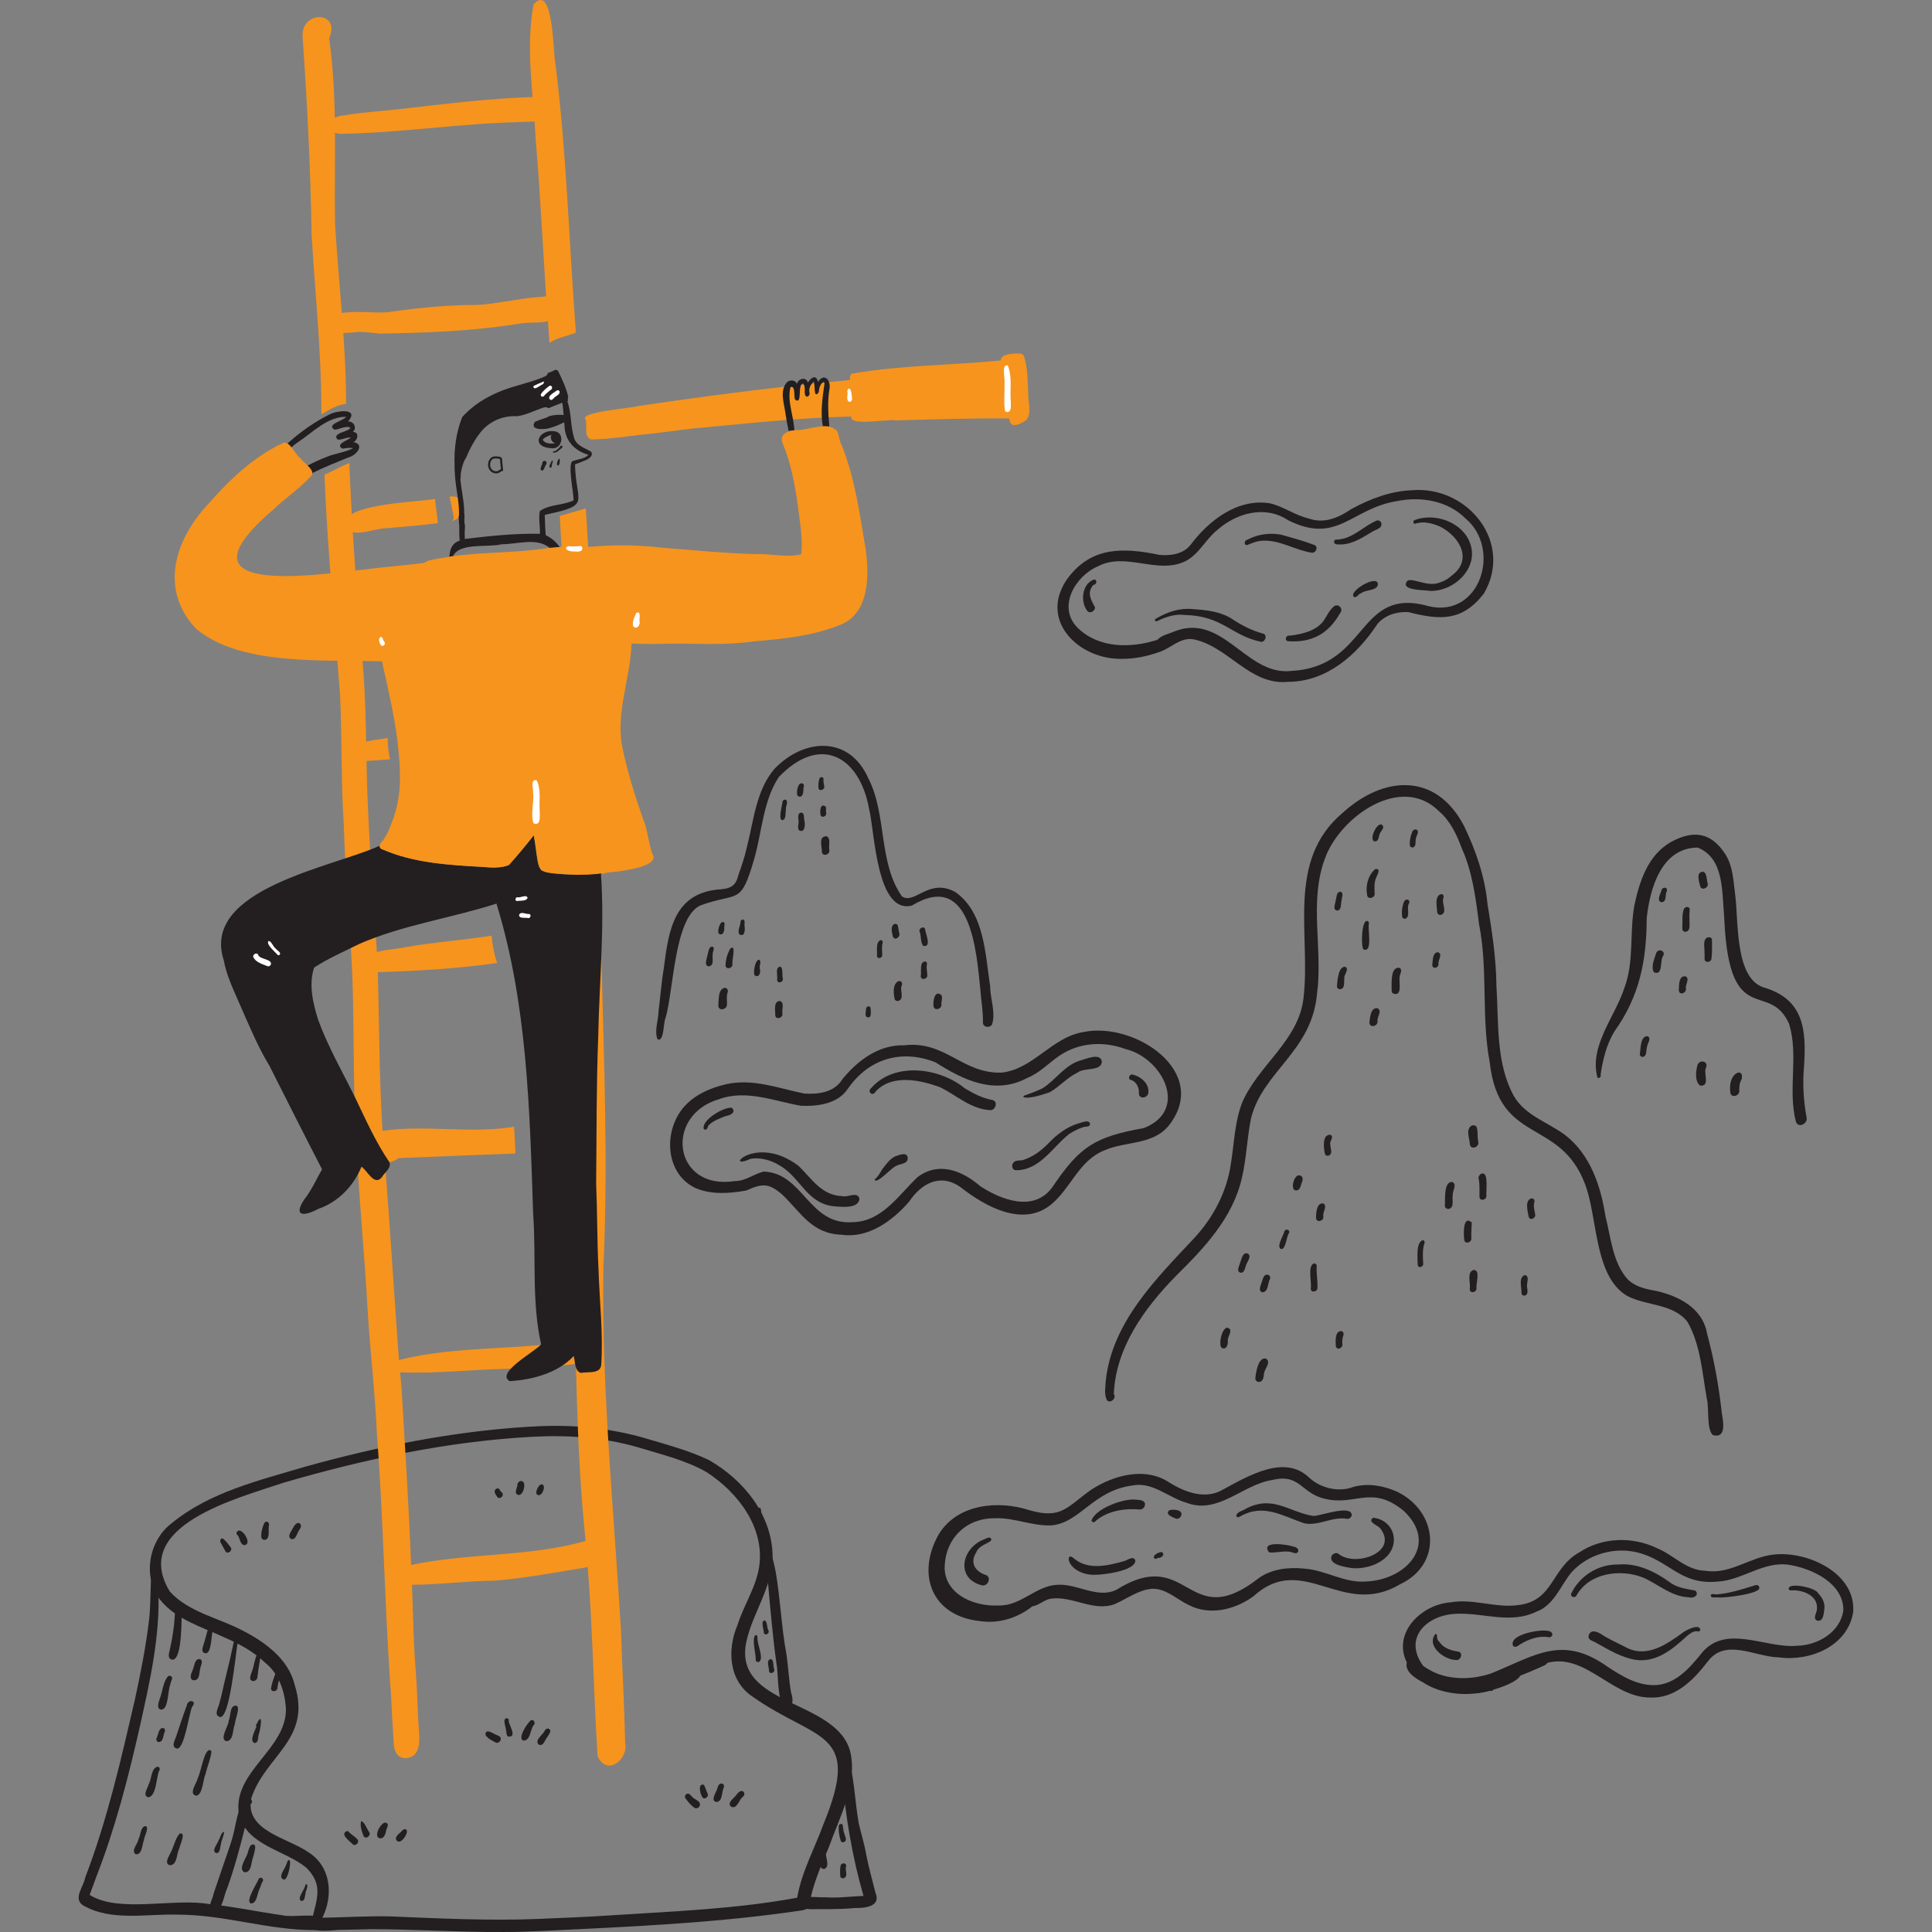<?xml version="1.0" encoding="UTF-8"?>
<svg id="Layer_1" data-name="Layer 1" xmlns="http://www.w3.org/2000/svg" viewBox="0 0 1855.35 1855.35">
  <rect x="0" y="0" width="1855.35" height="1855.35" fill="#808080" stroke="none"/>
  <defs>
    <style>
      .cls-1 {
        fill: #fff;
      }

      .cls-2 {
        fill: none;
        stroke: #241f20;
        stroke-miterlimit: 10;
        stroke-width: 2px;
      }

      .cls-3 {
        fill: #f7941d;
      }

      .cls-4 {
        fill: #241f20;
      }

      .cls-5 {
        fill: #231f20;
      }
    </style>
  </defs>
  <g>
    <path class="cls-5" d="m482.12,1855.33c-42.02.25-83.97-2.69-125.97-2.68-10.51.36-21.01.48-31.52.65-8.01.96-37.62,3.84-24.7-11.06,4.42-19.15,10.55-32.09-5.63-48.53-21-17.33-57.11-21.1-64.89-51.32-6.49-41.35,46.3-62.33,45.16-102.06-1.23-16.51-6.73-33.2-20.16-43.74.21.2.42.39.62.59-10.86-10.7-24.3-18.06-38.18-24.1.13.06.27.12.41.18-21.94-10.49-47.72-17.36-63.53-36.98-17.11-22.26-10.89-56.8,11.13-73.48,36.38-29.9,83.82-41.08,128.07-54.25,69.76-19.43,141.27-33.85,213.65-38.34-.03,0-.05,0-.08,0,1.85-.07,3.69-.25,5.54-.26-.01,0-.03,0-.04,0,36.99-2.28,73.79,1.21,109.39,11.71-.21-.05-.43-.11-.64-.16,20.24,6.01,41,11.56,60.11,20.64,33.3,19.09,60.81,52.87,61.1,92.65-.17,29.4-18.99,53.74-25.22,81.73-13.28,63.08,88.08,54.6,100.07,106.86,6.39,31.25-10.6,61.54-20.73,90.29-6.57,15.61-13.45,31.21-17.34,47.76-.85,5.01-1.61,11.64-7.54,12.97-81.87,12.37-164.89,15.78-247.53,19.81.06,0,.11,0,.17,0-13.89.61-27.8,1.23-41.72,1.13Zm-107.28-14.96c47.16,1.92,94.41,4.33,141.63,2.45-.03,0-.06,0-.09,0,.2,0,.4-.02.59-.03-.18,0-.36.02-.53.03,1.29-.06,2.58-.12,3.87-.18-.27.01-.53.02-.8.04,22.63-.98,45.27-1.81,67.87-3.37-.01,0-.03,0-.04,0,59.5-3.83,119.46-6.05,178.19-16.89,4.38-25.19,17.05-47.82,25.65-71.65-.12.32-.23.65-.35.97,37.33-90.8-6.46-79.07-67.53-122.01-23.53-15.19-25.24-45.26-15.09-69.15,6.05-19.3,18.05-36.45,20.95-56.73,5.1-37.25-20.74-70.83-50.6-90.11-20.14-11.6-43.42-16.93-65.5-23.76-33.37-9.7-67.89-12.09-102.47-10.18.22,0,.44-.02.66-.03-81.3,4.4-161.46,21.45-239.46,44.27-43.14,14.7-147.37,40.94-108.63,104.45-.05-.07-.1-.14-.16-.21,18.27,20.22,47.06,25.35,70.39,37.79,21.41,10.98,43.86,27.5,49.65,52.12,16.49,52.51-28.53,67.77-41.84,109.03-6.11,31.01,35.17,37.76,54.53,51.24,22.09,13.65,24.64,41.29,13.88,63.16,21.68-.27,43.47-1.8,65.22-1.26Z"/>
    <path class="cls-5" d="m303.19,1853.53c-44.76.36-87.75-14.94-132.52-14.84-30.03-.98-63.66,6.78-90.93-8.94-9.94-6.57.76-18.13,2.12-26.79,21.25-55.43,34.38-113.38,47.76-171.09,5.56-25.73,10.69-51.61,13.72-77.78,1.8-18.02.53-37.37,3.52-54.74,7.86-3.49,4.36,22.06,5.19,26.41,2.01,44.73-8.07,88.82-17.74,132.22-11.06,48.89-23.55,97.56-41.8,144.32.02-.05.04-.11.06-.16-.09.24-.18.49-.27.73.02-.05.04-.1.05-.15-1.67,4.6-3.37,9.19-5.05,13.79.09-.24.17-.47.26-.71-.47,1.31-.99,2.62-1.41,3.95,27.79,17.62,80.56,2.89,114.22,8.71,0,0,0,0-.01,0,.26.03.52.05.78.08-.09,0-.17-.02-.26-.03.17.02.33.03.5.05-.08,0-.16-.02-.23-.02.26.03.52.05.78.08-.03,0-.07,0-.1-.01,23.37,2.51,46.39,7.39,69.63,10.72,9.45,2.34,32.91-2.63,38.33,3.29,2.87,4.57-1.35,11.09-6.6,10.9Z"/>
    <path class="cls-5" d="m758.1,1830.86c.52-12.95,26.14-8.26,35.14-8.79,12.01.77,24.01-.93,36.01-1.36-11.1-38.41-17.42-77.71-20.87-117.46-.89-5.9-1.26-11.9-2.88-17.67-1.24-3.4-2.68-7.92,1.28-10.08,2.85-1.85,7.11.87,5.49,4.27,8.15,22.73,8.25,47.41,12.35,71.02,2.33,10.13,5.52,20.06,7.24,30.33,2.38,12.36,5.88,24.46,8.91,36.67,5.61,13.25-10.65,14.81-19.95,14.5.04,0,.08,0,.12,0-14.56,1.48-29.07.97-43.65,1.14-6.11-1.6-16.95,6.08-19.2-2.56Z"/>
    <path class="cls-5" d="m753.59,1639.41c-7.43-5.57-5.89-31.56-7.85-41.32-3.7-26.5-6-53.13-8.33-79.77-2.02-15.69-6.74-30.84-9.06-46.48.03.15.06.3.09.46-.4-5.84-7.35-22.58.62-24.49,1.11.2,1.75,1.21,1.71,2.27,0-.02,0-.04,0-.05,2.24,19.91,10.14,38.95,14.01,58.64,4.71,26.69,5.52,53.93,10.58,80.62,1.62,11.97,2.24,24.07,4.3,35.98,2.03,5.87,3.15,15.67-6.08,14.15Z"/>
    <path class="cls-5" d="m725.79,1594.51c.25-6.35-3.92-19.51-.65-24.05,3.45-1.27,1.73,3.75,2.57,5.55-.02-.09-.03-.17-.05-.25.36,4.81,5.85,17.36,1.28,20.18-1.22.5-2.85-.02-3.15-1.44Z"/>
    <path class="cls-5" d="m733.55,1568.11c.02-3.02-3.17-10.9.44-12,3.03.4,2.36,7.33,4.03,9.82,1.26,2.74-3.38,5.43-4.47,2.19Z"/>
    <path class="cls-5" d="m738.46,1604.73c.36-3.47-3.47-11.15,2.1-11.44,2.84,1.25,1.67,6.97,2.97,9.75.91,3.16-4.35,5.46-5.06,1.7Z"/>
    <path class="cls-5" d="m807.42,1767.91c-1.5-4.65-2.3-9.74-1.92-14.61.36-1.58,2.74-2.47,3.69-.93.61,2.68.52,5.69,1.6,8.4.55,2.61,3.17,6.23.02,8.08-1.13.64-2.89.44-3.39-.94Z"/>
    <path class="cls-5" d="m788.21,1792.74c-.95-4.89-.34-9.99-.32-14.94.29-3.14,5.43-3.65,5.19-.04,0-.06.01-.13.02-.19-1.08,5.12,4.33,13.93-.91,16.98-1.56.65-3.51-.03-3.97-1.81Z"/>
    <path class="cls-5" d="m806.86,1801.53c-.07-3.15-.25-6.34.29-9.46.49-3.92,6.73-3.35,5.22.8,0,0,0-.02,0-.02-.89,3.51,2.51,9.26-2.23,10.87-1.47.39-3.21-.54-3.29-2.19Z"/>
    <path class="cls-5" d="m165.66,1593.86c-6.31-.85-2.42-8.55-1.95-12.51,1.79-8.41,3.09-16.91,3.85-25.47,0,.09-.02.18-.02.27.01-.17.03-.34.04-.5,0,.07-.01.15-.02.22.22-3.44.94-23.33,7.12-15.19,0,0,0,0,0,0-.6,8.58,1.1,53.13-9.02,53.18Z"/>
    <path class="cls-5" d="m154.98,1641.83c-5.5-.75-2.28-7.57-1.4-10.95,2.63-6.77,2.95-15.14,7.54-20.87,1.56-1.46,4.36-.42,4.23,1.83-.45,1.96-1.59,3.7-1.79,5.8-2.55,5.74-1.54,23.72-8.58,24.19Z"/>
    <path class="cls-5" d="m197.3,1587.67c-5.52-.81-1.84-7.32-1.11-10.64,1.74-5.39,2.63-11.17,5.11-16.27,1.46-3.16,6.44-1.33,3.85,1.78-2.67,5.53-1.33,25.67-7.86,25.14Z"/>
    <path class="cls-5" d="m186.37,1613.64c-5.11-.53-2.93-6.26-1.59-9.33,1.95-3.55,1.67-11.16,6.93-11.13,4.26,1.28.87,6.35.56,9.24-1.09,3.94-.27,11-5.89,11.21Z"/>
    <path class="cls-5" d="m169.43,1679.07c-5.82-1.94-.65-9.06.18-12.93,3.14-9.41,6.24-18.83,9.7-28.13,1.12-6.97,10.49-4.85,5.24.89-3.04,6.56-7.75,42.8-15.12,40.17Z"/>
    <path class="cls-5" d="m142.18,1725.99c-5.62-1.97-.19-8.75.55-12.49,0,0,0,.01,0,.02,2.94-4.88,2.32-15.67,8.66-16.92,2.07.12,2.58,2.79,1.3,4.15-2.52,6.04-2.71,25.04-10.51,25.24Z"/>
    <path class="cls-5" d="m152.22,1672.93c-1.59-.28-2.48-2.04-1.96-3.54,1.85-3.13,1.74-9.93,6.31-9.97,1.71.29,2.34,2.31,1.59,3.74-1.56,3.2-1.12,9.98-5.94,9.77Z"/>
    <path class="cls-5" d="m243.13,1614.38c-5.41-.75-1.7-6.9-.92-10.05,1.47-2.68,4.3-23.65,8.73-17.81,0,0,0,0,0-.01-1.31,8.08-2.92,16.15-3.76,24.32-.22,1.93-2.11,3.6-4.05,3.55Z"/>
    <path class="cls-5" d="m217.26,1672.12c-6.91-2.25,2.4-14.73,2.44-19.94,2.14-4.3.53-14.84,7.27-14.18,4.27,1.32-1.49,13.97-1.48,17.95-2.29,5.03-.94,15.98-8.22,16.16Z"/>
    <path class="cls-5" d="m210.88,1648.79c-6.16-2.14-.45-9.84.04-14.11,1.84-6.32,3.13-12.77,4.63-19.17,2.65-10.97,5.42-21.92,7.7-32.98.8-2.4.61-8.18,4.32-7.32.64.35.84,1.03.74,1.69,0,0,.01,0,.02-.01-1.85,8.96-7.65,75.5-17.45,71.9Z"/>
    <path class="cls-5" d="m188.28,1724.48c-7.74-1.9,1.22-12.64,1.77-17.45-.06.15-.11.3-.17.46,3.06-4.61,6.24-29.35,12.28-26.62,3.18.25-4.43,19.21-4.73,22.81-2.7,5.28-2.59,20.2-9.15,20.81Z"/>
    <path class="cls-5" d="m163.15,1791.24c-5.77-1.74-.97-8.2.44-11.62,3.41-5.94,4.43-13.61,8.86-18.77,6.9-1.8.11,11.02-.16,14.09-2.88,5.01-1.75,16.09-9.14,16.3Z"/>
    <path class="cls-5" d="m130.32,1780.68c-5-3.34,2.2-10.02,2.66-14.47,2.11-3.58,1.97-12.68,7.16-12.57,3.26,2.07-1.87,10.14-1.95,13.66-1.84,4.24-1.47,14.04-7.87,13.37Z"/>
    <path class="cls-5" d="m207.86,1779.63c-5.58-1.89,1.27-9.06,2.15-12.52,1.65-2.4,2.16-7.35,5.16-8.05.17,3.51-2.51,7.86-2.94,11.74,0-.04.02-.09.03-.13-.02.09-.04.19-.06.28.01-.05.02-.09.03-.14-1.05,2.9-.33,8.46-4.37,8.83Z"/>
    <path class="cls-5" d="m260.28,1621.4c.62-4.73,5.4-20.66,9.83-22.1,2.33-.29,2.76,2.96.99,4.01-1.9,5.81-4.02,11.69-4.69,17.8-.21,3.53-6.2,4.37-6.12.29Z"/>
    <path class="cls-5" d="m244.49,1673.86c-5.55-1.75.74-12.59,2.02-16.3-1.88.61-.08-1.88.25-2.56,0,0-.01.02-.02.03,6.49-12.73,3.15,6.75,1.79,10.49-.96,2.82.06,8.1-4.04,8.34Z"/>
    <path class="cls-5" d="m203.12,1833.26c-3.18-4.18,1.04-9.59,1.89-14.01,6.45-20.16,13.68-40.06,20.4-60.13,3.57-8.49,5.45-27.98,14.03-31.8,2.49.18,3.64,3.91,1.25,5.14-6.55,27.3-13.11,54.6-22.56,81.1-3.42,5.95-4.64,26.21-15.01,19.69Z"/>
    <path class="cls-5" d="m207.69,1827.59c-8.5-2.21,3.83-22.3,4.52-28.5,4.94-13.85,9.81-27.77,12.94-42.17-.02.1-.05.2-.07.3.99-4.4,6.63-36.74,13.88-27.92,0,0,.01-.01.02-.02-6.42,26.29-9.33,52.86-19.77,78.4-3.39,5.99-2.99,19.59-11.52,19.91Z"/>
    <path class="cls-5" d="m234.96,1798.05c-7.28-3.11,2.6-14.65,3.28-20.06-.05.15-.11.3-.16.45.92-2.17,1.24-4.76,2.91-6.51,0,0,0,0,0,0,7.46-3.57,2.55,8.8,1.9,12.16-1.84,4.59-1.21,14.11-7.93,13.97Z"/>
    <path class="cls-5" d="m241.27,1827.93c-6.6-1.05,5.91-19.88,7.38-23.9,1.98-2.14,5.19.39,3.59,2.83-1.32,1.88-1.74,4.26-2.62,6.37-2.66,4.14-2.5,14.56-8.36,14.7Z"/>
    <path class="cls-5" d="m272.05,1804.87c-5.44-2.78,1.82-10.09,2.73-14.14,1.04-1.33.94-4.86,3.17-4.41,2.13,1.43-1.6,20.74-5.9,18.55Z"/>
    <path class="cls-5" d="m289.3,1825.5c-4.8-1.82,3.49-11.11,3.81-14.84.11-.72.91-1.45,1.68-1.05,1.2,2.61-1.36,6.26-1.49,9.2.02-.09.04-.17.06-.26-.76,2.46-.36,7.24-4.05,6.94Z"/>
    <path class="cls-5" d="m216.6,1489.88c-1.38-2.57-2.84-5.1-4.26-7.66-1.3-1.67-1.31-4.76,1.36-4.85,3.14,1.91,5.55,5.74,7.93,8.7,1.98,2.91-2.91,6.96-5.04,3.81Z"/>
    <path class="cls-5" d="m233.91,1483.78c-3.49-1.48-3.58-6.52-5.54-9.44-1.21-.33-1.54-1.75-1.05-2.82,0,.02-.01.04-.02.05,3.99-7.63,16.71,12.8,6.61,12.21Z"/>
    <path class="cls-5" d="m250.91,1475.68c-.22-4.45,1.1-8.8,2.77-12.87-.06.1-.11.21-.16.31,0,0,0,0,0-.01,0,.02-.02.03-.02.05,0-.01.01-.02.02-.03-.01.05-.03.1-.04.15,2.01-4.09,6.03-1.29,4.62,2.56.01-.13.02-.27.04-.39-.48,3.87.69,8.32-1.26,11.83-1.71,2.51-6.04,1.76-5.95-1.59Z"/>
    <path class="cls-5" d="m279.67,1477.96c-4.53-2.41.52-7.96,1.94-11.03,1.23-2.51,4.5-6.46,7.06-3.13-.06-.08-.11-.15-.17-.22,1.91,2.93-1.54,5.63-2.52,8.28-1.38,2.52-2.54,7.22-6.32,6.11Z"/>
    <path class="cls-5" d="m477.74,1437.81c-1.27-1.95-3.64-4.54-2.32-6.95.99-1.97,4.35-2.05,4.7.41.74,1.34,2.5,1.99,2.68,3.62.41,2.57-3.12,5.02-5.06,2.91Z"/>
    <path class="cls-5" d="m497.72,1435.6c-4.26-1.09-1.48-5.98-.87-8.77-.46-2.25,1.5-4.65,3.81-4.59,5.61.24,2,14.59-2.94,13.36Z"/>
    <path class="cls-5" d="m516.6,1435.7c-4.16-.95.85-11.16,3.93-10.16,4.37.86.03,11.93-3.93,10.16Z"/>
    <path class="cls-5" d="m476.28,1673.53c-3.56-1.93-7.99-3.86-10.06-7.48-.2-6.39,6.46-1.94,9.41-.43-.04-.02-.09-.04-.13-.06,2.54,1.05,6.76,2.15,5.13,5.77-.67,1.6-2.62,2.83-4.35,2.19Z"/>
    <path class="cls-5" d="m487.93,1667.66c-2.05-1.5-1.39-4.66-2.09-6.88-.47-2.89-1.62-5.75-1.41-8.71.52-3.14,5-2.4,4.07.86,0-.1-.01-.2-.02-.29.42,4.34,8.57,15.97-.55,15.03Z"/>
    <path class="cls-5" d="m502.98,1671.57c-6.96-1.37,3.96-17.89,7.08-19.66,3.18-.88,4.48,3.46,2.14,5.24-3.06,4.35-2.78,14.07-9.23,14.42Z"/>
    <path class="cls-5" d="m517.47,1675.44c-4.65-4.12,3.53-9.16,5.39-12.9.65-1.43,1.9-2.86,3.67-2.53,4.47,1.54.07,6.19-1.29,8.59-2.04,2.6-3.4,8.66-7.77,6.84Z"/>
    <path class="cls-5" d="m338.53,1770.96c-2.56-2.99-12.48-9.43-5.45-12.51.83-.14,1.76.29,2.14,1.05,2.46,2.54,5.69,4.17,8.01,6.87,2.42,2.78-1.98,7.34-4.7,4.6Z"/>
    <path class="cls-5" d="m349.3,1763.46c-1.62-3.93-4.1-10.88-2.28-14.7,3.66,1.78,5.06,7.42,7.56,10.71,2.03,3.09-3.01,7.28-5.29,3.99Z"/>
    <path class="cls-5" d="m364.71,1765.36c-6.7-1.28,1.31-16.24,5.95-14.98,3.81,1.38.31,5.37.11,7.99-.71,3.07-2.07,7.59-6.07,7Z"/>
    <path class="cls-5" d="m381.39,1767.98c-3.18-2.95.83-6.41,3.2-8.3,1.63-1.53,4.16-5.05,6.09-1.87,1.05,3.32-5.33,13.29-9.29,10.16Z"/>
    <path class="cls-5" d="m666.77,1736.01c-3.38-2.38-6-5.67-8.47-8.95.06.09.14.17.22.25-1.24-1.24-.87-3.25.5-4.29,3.5-2.23,5.09,3.37,8.12,4.41,1.89,1.45,5.09,2.65,5.12,5.39,0,2.62-3.18,4.88-5.48,3.19Z"/>
    <path class="cls-5" d="m675.49,1726.89c-2.8-1.56-6.09-14.93.31-12.95,1.79,2.3,2.12,5.75,3.79,8.37,1.07,2.42-1.56,5.45-4.1,4.58Z"/>
    <path class="cls-5" d="m687.68,1730.5c-4.82-1.4-1.2-7.07-.05-10.03,1.67-2.56,1.38-7.54,5.23-7.71,2.18.02,3.09,2.68,1.95,4.34-1.84,4.27-.84,13.43-7.13,13.4Z"/>
    <path class="cls-5" d="m701.98,1734.91c-3.42-3.15.97-6.6,3.15-8.91,2.33-2.11,4.22-6.76,7.94-5.96,2.58.94,2.05,4.67-.13,5.78-3.34,2.89-5.31,12.08-10.96,9.1Z"/>
    <path class="cls-5" d="m940.38,1556.69c-45.73-5.12-60.63-44.99-38.87-83.27,17.84-29.25,57.07-32.89,87.17-23.13,31.14,9.16,36.56-3.9,59.69-19.98,21.69-13.9,51.88-21.95,74.8-6.47,15.21,9.38,34.7,16.59,51.35,6.59,23.72-12.73,58.94-34.26,82.65-11.47-.02-.02-.05-.05-.07-.07,11.13,10.38,28.56,14.47,42.89,8.96,13.64-3.76,28.48-1.14,41.23,4.48,39.33,18.57,45.04,69.46,3.23,89.15-55.67,33.02-92.85-31.81-140.55,11.3-17.45,12.96-41.99,19.04-62.09,8.67-11.64-5.37-21.88-16.16-35.48-15.7-13.14,1.04-23.91,9.52-35.64,14.66-20.44,7.8-40.89-8.2-61.69-5.11-6.37,1.01-11.36,6.42-17.57,7.29-14.35,11.38-32.83,17.05-51.05,14.09Zm19.19-14.91c21.14.38,35.83-19.45,56.35-19.88,18.66-1.12,37.87,13.47,55.82,4.98-.27.13-.54.26-.8.39.61-.3,1.21-.59,1.82-.89-.27.13-.54.26-.8.39,70.47-43.93,67.65,43.01,137.42-11.66,12.34-8.52,28.14-10.27,42.76-8.78-.1-.01-.2-.02-.31-.03.26.03.52.05.77.08-.04,0-.09,0-.13-.01.08,0,.15.02.23.02-.05,0-.11-.01-.16-.01,20.39,1.38,38.59,14.06,59.29,12.35,38.61-1.42,70.38-35.85,35.9-68.1.07.07.15.14.23.21-30.91-25.24-46.15-4.48-75.33-11.46-23.38-5.07-23.82-24.63-50.69-18.14-28.64,4.3-52.05,33.55-82.61,21.87-17.7-5.11-32.71-20.61-52.41-16.5-37.26,5.2-49.88,35.62-76.77,38.19-18.79,1.09-36.51-7.79-55.27-6.77-28.21,0-48.07,20.81-47.69,48.89,1.4,22.87,24.12,33.46,44.47,34.86-.35-.04-.7-.07-1.04-.11,3,.18,5.97.21,8.97.1Z"/>
    <path class="cls-5" d="m1048.51,1460.9s0,0,0,0c-.17-.27-.28-.58-.31-.89,0,0,0,0,0,0h0s0,0,0,0c4.25-11.26,28.72-20.2,40.32-19.99,3.41.49,7.99-.24,10.47,2.54,1.86,2.98-.87,7.15-4.27,7.06-14.44-1.35-31.02,1.2-42.29,10.82-.77,1.39-2.98,1.96-3.92.46Z"/>
    <path class="cls-5" d="m1129.17,1458.31c-3.16-1.32-11.1-4.16-5.99-8.12,3.62-.77,12.66-.7,11.27,5.01-.61,2.11-3.08,3.96-5.29,3.11Z"/>
    <path class="cls-5" d="m1046.54,1512.12c-23.13-3.07-23.78-23.55-15.13-15.43-.06-.06-.12-.11-.19-.17,13.54,11.67,32.85,7.07,48.4,2.6,3.25-.73,8.11-5.26,10.53-1.06,2.03,10.85-35.63,15.41-43.61,14.07Z"/>
    <path class="cls-5" d="m1108.32,1496.26c-1.67-2.99,5.06-5.94,7.3-5.76,3.67,2.07-.14,5.86-3.2,5.59.1-.02.21-.04.31-.06-1.51.08-3.2,2.01-4.41.23Z"/>
    <path class="cls-5" d="m1252.82,1462.93c-21.5-7.07-39.36-19.52-61.97-6.61.09-.04.18-.09.27-.13-1.24.78-3.27,1.52-3.86-.41.06-3.94,6.98-5.07,9.76-7.24,25.62-13.01,40.89,3.59,64.17,7.27,6.84.12,36.34-11.28,36.96-.89-.29,1.98-2.16,3.8-4.22,3.7-14.09-2.65-27.21,6.95-41.12,4.31Z"/>
    <path class="cls-5" d="m1300.22,1506.08c-6.05-.75-25.27-2.98-21.34-12.09,1.32-2.2,4.37-3.43,6.58-1.75,15.85,12.91,57.73-1.21,40.21-24.27-1.97-2.87-9.98-5.22-8.68-8.72.56-1.28,2.17-2.16,3.45-1.48,17.5,3,23.83,22.58,12.42,35.8-8.02,8.87-20.9,12.82-32.64,12.51Z"/>
    <path class="cls-5" d="m1242.67,1491.36s.09.06.14.09c-7.66-3.41-16.31.16-24.08-.65-9.03-12.06,19.1-7.33,24.29-5.29,5.35.95,4.76,7.38-.35,5.86Z"/>
    <path class="cls-5" d="m943.16,1522.49c-25.23-6.29-20.13-34.45.18-43.5,2.44-.66,7.43-4.53,8.65-.77.47,3.51-11.59,4.72-14.54,12.65-6.47,10.3-.66,18.61,9.96,21.92,4.88,2.77.86,10.77-4.24,9.7Z"/>
    <path class="cls-5" d="m1584.34,1630.18c-38.53-.13-65.31-48.85-105.71-30.67.11-.04.22-.08.34-.11-.26.09-.52.17-.78.26.03-.01.06-.02.09-.03-.05.02-.09.03-.14.05.03,0,.06-.02.08-.03-15.21,5.8-29.28,14.38-44.46,20.26,1.82,1.64-.62,5.01-2.78,3.75-21.29,5.71-46.34,4-65.01-8.37-6.83-3.57-17.06-9.87-15-18.8-13.98-28.65,14.2-55.73,42.02-57.72,21.79-3.88,43.25,5.66,65,2.65,34.63-4.15,31.27-35.6,58.99-50.85-.22.15-.44.29-.66.44,21.69-14.69,50.87-15.72,74.28-4.53-.02,0-.04-.02-.06-.03.2.09.4.17.59.26,0,0,0,0-.01,0,16.04,6.43,28.07,21.32,46.48,21.71,23.79,4.01,43.16-13.39,66.05-15.56,32.34-3.56,79.24,18.09,75.94,55.67-5.53,32.63-41.64,47.2-71.62,43.08-22.44-.52-51.18-18.85-67.99,4.05.04-.04.08-.08.11-.13-.02.02-.05.05-.07.07.18-.2.37-.41.55-.61-.35.38-.69.76-1.03,1.14.04-.04.08-.09.11-.13-.18.2-.36.41-.55.61.02-.02.04-.05.07-.07-13.21,17.47-31.3,34.94-54.85,33.64Zm6.63-11.97c18.24-1.62,30.79-15.48,41.67-28.8,23.43-31.5,62.37-5.87,93.67-8.97,19.77-.49,41.41-13.46,43.93-34.4-.08-25.44-29.31-39.36-51.16-43.14-25.1-4.38-45.48,14.64-69.65,15.96-36.15,3.41-46.1-20.36-76.97-28-22.44-5.54-47.47,1.79-63.12,18.86-11.02,13.16-16.7,31.92-34.27,38.16-24.39,11.86-50.58.84-76.01,1.86-28.49.79-52.32,22.94-32.17,50.32,18.57,13.55,43.97,14.12,65.31,6.89,42.19-17.25,68.11-37.08,111.1-6.66,14.37,9.44,29.76,19.01,47.67,17.92Z"/>
    <path class="cls-5" d="m1413.03,1625.85c-22.55-3.4-58.02-15.02-60.38-41.45.63-2.82,4.96-1.9,3.07.83,3.09,6.05,6.69,11.98,12.48,15.81-.12-.08-.23-.16-.35-.23.42.28.84.55,1.26.83,0,0,0,0-.01,0,29.31,17.11,51.36,23.53,81.56,4.05,2.92-1.66,7.47-4.17,9.45.04,4.45,10.28-39.38,22.15-47.07,20.14Z"/>
    <path class="cls-5" d="m1433.64,1618.75c-2.82-5.9,28.84-17.4,33.99-21.72,4.88-1.47,15.09-9.37,18.46-3.09.5,1.86-.52,4.15-2.26,5.02-16.15,7.55-33.8,14.36-50.2,19.8Z"/>
    <path class="cls-5" d="m1621.97,1533.92c-16.51-.49-29.08-12.22-43.49-18.71-22.15-9.02-52.7-4.96-64.85,17.57t0,0c-1.81,2.05-5.54.59-4.84-2.25,0,.02-.02.04-.03.06h0c8-17.07,25.99-28.49,44.94-28.14,0,0,0,0-.01,0,.19,0,.39-.02.58-.03,0,0,0,0,0,0,17.49-1.54,34.32,6.41,48.23,16.31-.03-.02-.06-.04-.09-.06,7.4,6.02,16.55,7.13,25.5,8.77,4.53,4.03-1.45,8.07-5.93,6.47Z"/>
    <path class="cls-5" d="m1650.75,1534.13c-2.21-.6-8.36,1.26-7.86-2.37,1.28-2.07,4.36-.08,6.42-.72-.04,0-.08,0-.13,0,11.9-.95,23.46-4.68,34.82-8.2-.14.05-.27.09-.41.14,2.09-.92,5.45-1.67,5.89,1.45,2.22,6.15-33.87,10.23-38.73,9.71Z"/>
    <path class="cls-5" d="m1570.71,1594c-13.51-2.17-25.63-9.55-37.44-16.12-3-2.07-9.01-2.59-7.54-7.56,2.27-6.68,9.8-2.65,13.74.13,7.24,4.59,15.19,7.92,22.75,11.92,19.49,9.88,38.27-3.23,53.7-14.43,3.03-2.53,16.73-9.38,16.93-2.49-.4.92-1.42,1.51-2.4,1.21-4.17-.95-7.94,2.55-10.99,4.95,0,0,.02-.01.02-.02-.14.12-.28.24-.42.36.08-.07.15-.13.23-.2-13.31,12.42-29.15,25.08-48.59,22.25Z"/>
    <path class="cls-5" d="m1452.99,1580.5c-4.17-10.78,25.27-15.83,32.73-14.43,7.45.5,5.67,7.37.92,6.09-9.16-1.53-18.97,2.22-26.77,6.9-1.95,1.42-4.67,3.78-6.88,1.44Z"/>
    <path class="cls-5" d="m1398.1,1594.13c-11.17-.12-28.57-13.47-19.74-24.87,3.09-.83.11,4.34,3.57,7.04-.08-.1-.16-.2-.23-.3.55.71,1.09,1.43,1.64,2.15-.03-.04-.07-.08-.1-.13.14.18.27.36.41.54-.09-.11-.18-.23-.26-.34,4.08,5.04,10.88,6.94,17.07,7.84,5.15,1.17,2.26,9-2.36,8.07Z"/>
    <path class="cls-5" d="m1745.59,1556.48c-5.65-1.78-.35-8.04-.67-11.94.71-12.81-14.53-18.1-25.19-17.25-1.13.16-2.05-.77-2.02-1.88.8-6.03,26.27-.63,28.21,4.58,4.31,4.37,7.1,9.92,5.93,16.16-.54,3.85-.87,10.83-6.25,10.32Z"/>
    <path class="cls-5" d="m808.35,1185.75c-28.79-.92-38.7-20.84-57.07-38.5.12.11.24.23.36.34-13.2-11.63-19.61-11.28-34.83-4.33-16.4,2.96-33.96,4.25-49.66-2.63-28.6-14.46-30.06-54.38-10.75-77.17,10.48-12.18,26-18.89,41.4-22.37,25.46-5.53,49.97,4.06,74.57,9.09,13.68.92,28.84-1.14,36.55-13.75,14.8-18.11,35.04-33.32,59.46-32.6,39.7-4.71,55.68,27.47,93.57,26.22,30.69-3.43,48.37-34.32,78.7-38.98-.29.05-.57.11-.86.16,49.14-10.84,123.45,37.98,82.57,89.76-15.53,18.91-41.43,14.68-61.82,23.78-24.45,9.63-32.06,36.32-51.21,51.99-26.99,22.09-63.21,1.82-86.5-16.39-19.31-14.08-37.85-4.27-49.78,13.63-16.05,18.39-39.03,35.41-64.73,31.75Zm11.14-12.08c27.74-.87,43.6-26.11,61.7-43.3,20.55-15.31,42.97-6.13,60.39,8.91,20.48,13.28,51.39,24.82,68.89,1,26.74-39.7,40.87-48.42,87.99-56.96,43.96-17.3,17.79-67.74-18.18-76.07-20.76-7.7-44.64-6.02-63.07,6.7-10.3,7.06-19.02,16.64-30.84,21.26-30.99,16.61-61.2,2.07-88.06-15.06-32.46-12.81-64.01-3.55-83.93,25.19-9.68,14.76-29.09,17.3-45.42,16.53-25.89-4.54-52.45-15.85-78.61-6.25-53.24,15.78-43.51,87.99,15.58,78.55,10.13.09,17.99-6.82,27.42-9.07,38.49,1.28,42.94,52.07,86.14,48.56Z"/>
    <path class="cls-5" d="m801.93,1158.53c-26.69-2.08-32.46-26.77-52.42-38.85.16.11.33.22.49.33-8.65-5.61-19.55-9.07-29.85-7.01.11-.02.21-.04.32-.06-26.48,12.25,4.69-24.61,46.32,6.59,12.8,12.43,22.13,28.51,42.17,29.14,5.17,1.52,14.43-4.91,16.38,2.42-.59,9.65-16.52,8.03-23.41,7.43Z"/>
    <path class="cls-5" d="m840.11,1133.43c-.18-.63.2-1.22.7-1.56,2.96-2.56,4.53-6.16,6.67-9.35-.04.06-.08.12-.13.19.19-.28.38-.56.58-.84-.1.14-.2.29-.29.43,3.97-4.88,7.86-10.9,14.27-12.64,3.3-.96,9.06-3.1,9.79,2.01.45,6.58-7.78,5.65-11.71,8.33-4.14,1.76-16.91,16.3-19.87,13.43Z"/>
    <path class="cls-5" d="m950.17,1066.05c-18.05-1.24-31.38-13.94-46.74-21.68-19.32-7.32-47.1-13.26-62.66,4.02-2.63,5.06-8.48-.01-4.08-3.57,22.26-25.33,65.46-19.59,89.64.18,8.34,5.04,16.96,9.65,26.67,11.35,6.16,1.43,2.77,10.79-2.83,9.69Z"/>
    <path class="cls-5" d="m982.77,1053.56c-.07-.63.39-1.34,1.02-1.48,5.98-2.1,11.97-4.32,17.68-7.11-.13.06-.27.13-.4.19,12.41-7.68,20.74-21.48,35.22-26.39,5.75-1.35,20.73-8.6,21.86.92-.77,9.47-16.96,5.14-23.55,10.44-9.79,4.69-17.02,13.33-26.37,18.72-6.25,2.09-20.02,6.91-25.46,4.72Z"/>
    <path class="cls-5" d="m1093.68,1049.89c.63-5.03-2.55-11.57-7.7-12.79.05,0,.09,0,.14.01-3.54-.61-1.6-6,1.52-5.14-.05-.01-.1-.03-.15-.04,7.7,1.57,16.01,8.36,15.33,16.87.23,5.57-9.05,7.56-9.14,1.09Z"/>
    <path class="cls-5" d="m975.7,1123.81c-4.01-.08-4.82-5.41-2.11-7.74,2.6-2.46,6.57-1.01,9.68-2.35,9.39-3.16,17.22-9.15,24.01-16.22,7.88-8.24,17.14-15.16,28.13-18.63,3.15-.59,10.33-4.29,11.39.31-.11,3.01-3.28,2.74-5.46,2.92-5.16,1.49-9.97,3.98-14.48,6.85.06-.04.11-.07.17-.11-.04.03-.09.06-.13.09.02-.02.05-.03.07-.05-.13.08-.25.17-.38.25.03-.02.05-.03.08-.05-16.04,12.6-27.9,34.69-50.97,34.73Z"/>
    <path class="cls-5" d="m675.78,1084.03c-1.96-8.77,19.52-21.08,26.91-20.25,4.79,4.36-1.53,7.48-5.68,7.96-5.99,2.37-12.62,4.6-17.02,9.52-.12,2.03-2.13,5.14-4.21,2.77Z"/>
    <path class="cls-5" d="m1237.03,654.76c-36.92,3.78-57.5-34.34-91.24-40.85-11.92-1.89-20.56,7.71-30.96,11.69-12.14,4.52-25.09,7.26-38.08,7.11-40.23.49-78.68-35.87-52.88-75.25-.03.05-.07.1-.1.14.27-.4.55-.79.82-1.18-.16.23-.32.46-.48.68.4-.57.79-1.15,1.19-1.72-.11.16-.22.32-.33.49,23.14-31.5,54.03-30.05,88.63-22.98,10.5.99,22.75-.8,29.64-9.57,17.76-23.59,45.19-44.99,76.4-39.96,13.12,3.06,24.14,11.61,37.35,14.59,14.67,5.27,28.56-.83,40.69-9.07,18.13-9.9,37.95-17.4,58.79-18.13,53.14-4.17,97.21,50.28,68.51,99.28-20.88,26.99-42.35,25.48-72.36,17.82-10.98-.79-22.74,2.83-29.91,11.5-19.48,29.45-48.45,55.34-85.68,55.43Zm3.55-10.49c74.33-4.37,62.46-81.69,131.58-62.1,49.19,11.58,70.09-54.87,35.3-84.19-17.21-17.23-42.88-21.45-66.11-16.72-43.91,7.11-56.84,42.11-104.41,18.3-21.81-14.6-49.4-7.05-67.94,9.41-11.19,8.85-17.51,23.26-30.43,29.87-26.72,13.25-57.31-9.02-83.9,4.86-22.17,9.33-39.7,39.29-19.76,59.23,20.24,19.82,51.01,19.69,76.51,11.54,4-4.47,10.87-5.68,16.26-8.04-.23.07-.46.15-.68.23,3.84-1.43,7.72-2.71,11.78-3.32-.24.05-.49.09-.73.14,40.42-6.52,62.02,45.83,102.53,40.79Z"/>
    <path class="cls-5" d="m1210.94,616.36c-29.36-6.3-36.47-24.95-73.35-25.79.06,0,.12.01.17.02-.13-.01-.25-.02-.38-.04.05,0,.09.01.14.02-8.53-1.12-16.88,1.54-24.56,5.05-3.06,2.39-5.94-.15-2.14-1.95,0,0-.02,0-.02.01,10.96-6.34,22.83-10.15,35.59-8.66,12.32.77,25.71,2.35,36.32,9.09,9.24,6.11,19.27,11.42,30,14.29,4.75,1.05,2.55,8.29-1.78,7.97Z"/>
    <path class="cls-5" d="m1236.88,615.77c-3.81-.85-1.77-6.26,1.64-5.32,12.42-1.5,27.35-4.85,34.02-16.51,2.35-3.89,4.36-8.01,7.85-11.06,4.2-4.42,10.42,1.53,6.46,6.06-11.24,19.83-27.18,28.46-49.98,26.82Z"/>
    <path class="cls-5" d="m1300.21,573.25c-5.95-4.95,21.87-21.8,23.05-12.57-.12,7.04-11.66,5.24-16.2,9.03-2.66.56-3.98,4.74-6.86,3.55Z"/>
    <path class="cls-5" d="m1259.55,530.75c-15.94-2.47-30.24-12.24-46.7-11.51-5.48.09-10.57,2.33-15.47,4.29-3.43-.38-2.14-4.97.68-5.31-.02,0-.04.02-.06.03,9.86-5.25,21.22-6.73,32.18-4.82,10.73,3.05,21.64,5.93,32.06,9.94,4.21,1.7,1.35,8.15-2.68,7.38Z"/>
    <path class="cls-5" d="m1284.43,522.75c-4.36.33-4.42-5.17-.28-4.53,15.11-.83,24.87-12.83,37.98-18.32,1.86-.62,3.88.6,4.38,2.44,1.14,5.38-5.6,6.11-8.9,8.42-10.25,6.13-20.63,13.1-33.19,11.99Z"/>
    <path class="cls-5" d="m1373.69,567.47c-4.59-.85-26.18-.33-23.45-7.44,1.99-8.66,19.57,5.01,32.67-.74,0,0-.02,0-.02,0,4.33-1.3,8.16-3.66,11.44-6.75-.16.13-.32.27-.48.41,21.01-15.25,7.98-37.59-10.84-47.2.02,0,.05.02.07.03-7.21-3.19-15.93-5.56-23.62-2.94-2.54.94-2.99-2.98-.67-3.49,22.45-8.32,53.32,5.56,54.79,31.14.87,20.63-20.21,37.4-39.87,36.99Z"/>
    <path class="cls-5" d="m1043.97,586.42c-6.79-8.81-4.74-26.06,6.59-29.85-.06,0-.13,0-.19,0,3.75-.44,2.89,5.31-.36,5.04-6.63,7.77-2.18,14.41,1.55,21.67.09,3.7-5.2,6.6-7.6,3.13Z"/>
    <path class="cls-5" d="m631.99,998.24s.02,0,.02.01c-.21-.08-.42-.2-.61-.33.02,0,.04.02.05.03-.14-.1-.27-.23-.39-.37.07.14.2.22.31.33-3.15-7.88.89-18.18,1.04-26.73,1.79-14.1,2.82-28.3,5.19-42.32,4.63-36.78,10.23-71.98,54.66-74.85,9.21-.75,14.43-3.49,16.54-12.89,3.31-9.14,6.42-18.36,8.52-27.86,6.49-25.38,8.84-54.5,26.52-75,28.43-29.53,71.87-32.13,90.13,9.36,17.93,35.02,9.35,80.67,32.18,113.18,12.28,8.41,25.84-18.25,51.33-4.11,27.95,19.62,28.57,59.33,33.36,90.18.07,12.15,5.6,25.49,1.81,37.12-2.51,3.61-8.94,2.57-8.71-2.33.26-10.2-1.66-20.34-2.41-30.49-3.78-37.93-9.29-115.84-65.81-81.53-33.95,8.54-35.65-70.64-41.04-92.55-9.41-52.1-47.97-71.87-86.99-30.59-15.11,23.33-15.91,52.91-23.61,79.07-12.99,44.56-14.79,30.66-51.6,43.97-25.22,12.07-25.35,81.35-33.44,108.39-2.06,4.34-1.29,22.08-7.06,20.32Z"/>
    <path class="cls-5" d="m751.23,787.67c-4.21-.84.06-14.31.25-17.87.32-1.18,1.57-2.12,2.81-1.9,3.43,1.51-.08,6.57.48,9.49.01-.11.02-.22.03-.33-.86,3.26.73,9.78-3.57,10.61Z"/>
    <path class="cls-5" d="m765.91,764.18c-1.47-2.56-.03-12.71,4.23-11.92,2.76.6,1.8,3.39,1.33,5.31.43,3.46-.96,9.87-5.56,6.61Z"/>
    <path class="cls-5" d="m767.15,797.15c-1.67-2.77.28-6.39-.36-9.5,0,.13.01.26.02.39-.2-2.71-1.18-7.48,2.81-7.67,3.4.55,2.04,5.37,2.91,7.86.89,3.76.38,12.63-5.38,8.93Z"/>
    <path class="cls-5" d="m785.96,756.61c-.26-2.87.12-5.79.87-8.57.58-2.59,4.79-2.14,3.95.7-.16,2.13.51,4.29.78,6.4.64,3.33-5.03,5.35-5.6,1.46Z"/>
    <path class="cls-5" d="m787.98,782.29c-.58-3.28-.44-11.15,4.71-7.91,1.26,1.86.05,4.35.76,6.47.58,3.27-4.9,5.23-5.47,1.43Z"/>
    <path class="cls-5" d="m789.3,818.2c.23-4.87-3.6-14.36,3.77-15.16,5.46.52,2.31,9.82,3.41,13.8.25,4.05-6.54,6.04-7.18,1.36Z"/>
    <path class="cls-5" d="m680.57,928.03c-4.91-.8-1.58-7.3-1.27-10.46,1.03-2.73,1.04-8.92,5.02-8.5,2.61,1.35-.08,4.72.15,6.94-.79,3.9,1.9,11.43-3.9,12.02Z"/>
    <path class="cls-5" d="m690.24,896.52c-1.6-2,.94-11.62,4.12-11.08,2.36.57,1.15,3.43,1.12,5.12.5,3.17-1.22,8.95-5.23,5.96Z"/>
    <path class="cls-5" d="m709.87,897.14c-1.84-3.53,1.19-7.84,1.2-11.64-.08-1.37,1.21-2.68,2.59-2.44,2.55.89.82,4.51,1.4,6.58.61,3.5-.06,10.88-5.19,7.5Z"/>
    <path class="cls-5" d="m696.76,926.85c.23-5.63,1.75-11.29,4.73-16.09,0,.01-.02.03-.02.04,5.97-4.55,1.01,12.54,1.95,15.27.16,4.06-6.63,5.5-6.66.79Z"/>
    <path class="cls-5" d="m689.8,966.09c.6-5.41-.59-16.89,6.68-17.48,2.19.39,3.04,2.87,2.17,4.76-1.14,3.47-.4,7.48-.52,11.14.32,4.7-7.63,7.01-8.33,1.58Z"/>
    <path class="cls-5" d="m725,936.87c-2.39-1.94.36-16.1,4.19-15.12,2.32,1.79-.36,5.84.52,8.53.95,3.23-.35,8.93-4.72,6.59Z"/>
    <path class="cls-5" d="m746.26,940.9c.94-3.8-2.34-11.46,2.8-12.59,3.36.39,1.67,8.68,2.8,11.53.57,3.59-5.44,5.3-5.59,1.06Z"/>
    <path class="cls-5" d="m744.51,975.14c.14-4.43-2.09-13.89,4.65-13.86,4.58,1.74,1.33,8.68,2.24,12.55.2,3.89-6.27,5.79-6.89,1.3Z"/>
    <path class="cls-5" d="m842.17,918.14c.42-4.29-1.58-14.44,3.99-15.35,1.22.22,1.83,1.53,1.47,2.66-1.11,3.78-.33,7.84-.41,11.73.17,2.85-4.61,4.25-5.05.96Z"/>
    <path class="cls-5" d="m857.38,899.3c-.62-3.5-2.17-8.01.22-11.13,1.28-1.41,3.96-1.27,4.56.68-.01-.04-.02-.09-.04-.13.65,2.13.72,4.46,1.24,6.64,0-.05-.02-.09-.03-.14.03.15.06.3.09.45,0-.02,0-.04-.01-.06,1.98,3.94-4.16,8.46-6.04,3.68Z"/>
    <path class="cls-5" d="m886.64,908.41c-2.98-3.61-1.73-9.53-3.54-13.86-1.03-3.12,4.25-5.78,5.33-2.19.32,4.23,6.64,17.49-1.79,16.05Z"/>
    <path class="cls-5" d="m884.2,937.31c.99-4.21-1.64-13.41,4.26-14.06,1.36.25,2.14,1.76,1.68,3.04-.69,3.39.31,6.86.4,10.27.22,3.86-6.32,5.25-6.34.75Z"/>
    <path class="cls-5" d="m859,958.68c-4.22-20.28,11.03-19.33,6.44-10.9-.71,4.29,2.88,11.42-2.63,13.44-1.72.46-3.66-.63-3.82-2.54Z"/>
    <path class="cls-5" d="m832.13,976.57c-1.82-2.1-.37-5.46-.43-8.01,0,.09-.02.19-.02.28-.05-2.66,4.34-3.56,4.36-.49.12,3.09,1.54,10.49-3.91,8.22Z"/>
    <path class="cls-5" d="m896.41,965.65c-.51-4.6,1.4-15.58,7.77-9.88,1.32,2.77-.55,5.98-.05,8.97.21,4.71-7.62,6.4-7.72.91Z"/>
    <path class="cls-5" d="m1644.9,1378.11c-6.29-5.74-3.42-26.26-5.87-35.27-4.34-24.53-5.95-51.39-18.44-73.34-14.1-18.09-40.01-15.17-58.59-25.35-31.33-19.37-27.62-75.01-39.82-106.96-24.11-64.1-82.66-37.33-91.58-117.13.05.27.1.55.15.82-8.46-43.88-1.61-89.28-10.35-133.25-3.21-24.86-6.21-49.8-16.59-72.9-4.91-13.17-10.97-26.38-21.89-35.65.02.02.04.04.06.06-36.51-36.51-94.85,5.29-109.37,44.67-15.87,41.62-2.2,86.82-7.77,129.91-4.83,56.41-52.22,74.73-63.52,120.51-3.77,18.91-4.3,38.36-8.75,57.14-8.75,38.51-36.54,67.51-63.74,94.41-29.97,30.69-57.45,68.62-59.2,112.97,2.91,3.69-3.18,9.62-6.56,5.91-3.05-5.52-1.41-12.52-1.2-18.57,6.04-56.48,48.46-98.07,85.32-137.5,18.29-19.79,31.21-44.7,34.94-71.51,3.09-19.42,3.59-39.58,10.7-58.11,15.44-36.19,54.62-59.66,59.04-101.1,6.98-60.87-16.93-131.19,37.32-177.12,39.35-35.96,89.8-39.39,116.77,12.46,11.39,23.6,19.98,48.65,22.52,74.84,4.25,25.99,8.29,51.99,8.56,78.38,2.3,35.35-.79,74.02,16.71,106.03,10.66,18.6,32.47,25.15,48.96,37.28,24.32,18.61,34.59,49.03,39.05,78.28,0-.03-.01-.06-.02-.09,5.29,20.5,6.9,44.89,21.74,61.02,6.93,6.52,16.28,8.86,25.39,10.43,22.65,4.63,46.34,16.63,50.54,41.58,6.77,24.89,11.25,50.37,14.08,76,1.28,7.78,4.85,24.94-8.59,21.16Z"/>
    <path class="cls-5" d="m1312.88,859.61c-1.65-8.85.81-18.86,7.61-24.92,6.33-1.15,2.01,5.43,1.05,8.27.05-.15.11-.3.16-.45-2.24,5-1.83,10.39-1.55,15.72.26,4.1-6.62,6.13-7.28,1.38Z"/>
    <path class="cls-5" d="m1309.26,911.62c-2.32-2.84-1.84-28.31,3.74-27.18,1.43.26,1.96,1.78,1.52,3.03-1.14,4.83,4.01,28.33-5.27,24.15Z"/>
    <path class="cls-5" d="m1346.5,880.1c-.26-3.11-.41-6.3.36-9.36,0,.03-.01.06-.02.09.83-2.55,1.1-7.3,4.75-6.96,1.44.26,2.22,1.84,1.76,3.19-3.19,4.53,1.51,12.79-3.65,15.18-1.44.38-3.08-.53-3.2-2.13Z"/>
    <path class="cls-5" d="m1337.72,954.06c-1.06-.82-1.28-2.09-1.29-3.35,0,.04,0,.09,0,.13.12-5.82-1.48-22.07,7.14-21.51,4.17,1.81.47,6.11.48,9.19-.75,5.04,3.03,18.99-6.34,15.54Z"/>
    <path class="cls-5" d="m1315.08,981.91c.58-4.64,1.14-14.67,7.74-13.66,5.04,2.62-.79,8.52.06,12.74.13,4.76-7.68,6.46-7.79.92Z"/>
    <path class="cls-5" d="m1283.9,946.9c.5-4.97,1.27-19.71,8.4-18.38,3.55,2.96-2.02,7.45-1.31,11.37-.55,3.46.96,9.27-3.78,10.08-1.8.23-3.36-1.22-3.31-3.07Z"/>
    <path class="cls-5" d="m1284.01,874.45c-4.57-.78-1.49-7.01-1.26-10.02.94-2.8.62-8.76,5-7.91,3.05,1.58.53,5.83.57,8.48-.93,3.18.27,9.16-4.32,9.45Z"/>
    <path class="cls-5" d="m1320.42,808.02c-6.58-.5,2.02-19.66,6.93-15.76,2.7,2.41-.67,5.09-1.78,7.36-1.96,2.66-.79,8.23-5.15,8.4Z"/>
    <path class="cls-5" d="m1353.87,811.36c-.21-4.44.71-8.77,2.49-12.83.53-1.41,2.28-2.39,3.73-1.88,3.53,1.71-.01,5.74-.31,8.39-.97,2.91.85,8.01-3.26,8.78-1.46.19-2.65-.98-2.65-2.46Z"/>
    <path class="cls-5" d="m1380.21,876.05c-.28-5.22-2.99-16.3,4.2-17.45,1.7.31,2.31,2.08,1.84,3.56.02-.05.03-.09.05-.14-2.53,5.11,4.33,13.75-2.3,16.54-1.72.47-3.57-.63-3.79-2.52Z"/>
    <path class="cls-5" d="m1375.44,926.75c.57-3.97.09-12.23,5.56-12.3,4.79,1.84-.29,7.93.38,11.59.09,3.62-5.84,4.93-5.94.71Z"/>
    <path class="cls-5" d="m1420.78,1149.23c-.13-5.54.36-11.12-.64-16.6-.9-2.46.78-5.4,3.41-5.71,6.1-.84,3.34,17.25,3.91,21.52.12,4.07-6.55,5.55-6.68.79Z"/>
    <path class="cls-5" d="m1387.56,1158.17c.37-5.72-1.29-23.23,6.78-23.15,5.62,1.94.16,8.87.78,13.03-.91,4.18,1.79,11.06-3.47,12.84-1.83.49-3.94-.68-4.09-2.72Z"/>
    <path class="cls-5" d="m1411.53,1098.98c-.09-5.5-3.92-13.06.78-17.38,0,0,0,0,0,0,1.69-1.34,4.26-1.3,5.63.41-.04-.06-.09-.11-.13-.17,1.93,4.4.6,10.12,1.87,15,.8,4.86-7.15,7.8-8.15,2.14Z"/>
    <path class="cls-5" d="m1406.14,1190.72c-.59-4.75-1.55-24.4,7.24-16.74-.11,5-.7,10.26-.39,15.45.18,3.86-6.2,5.76-6.84,1.3Z"/>
    <path class="cls-5" d="m1411.44,1238.01c1.15-5.67-3.35-16.17,3.74-18.48,6.93.03,1.95,13.15,2.78,17.71.09,3.97-6.4,5.41-6.52.77Z"/>
    <path class="cls-5" d="m1361.46,1214.8c-.03-6.01-1.98-21.91,5.02-23.86,1.25.23,1.95,1.61,1.54,2.79-2.21,6.31-1.57,13.13-1.3,19.69.51,3.14-4.68,5.03-5.26,1.38Z"/>
    <path class="cls-5" d="m1468.07,1168.6c-.93-5.2-4.38-16.85,3.34-17.82,1.7.3,2.59,2.15,2.07,3.74-1.17,3.74.19,7.74.74,11.5,0,0,0-.01,0-.02,1.15,3.66-4.79,6.78-6.14,2.6Z"/>
    <path class="cls-5" d="m1461.17,1242c.15-5.2-3.3-15.74,3.38-17.53,5.04,1.24.79,8.58,2.09,12.33.15,2.61,1.13,6.43-2.26,7.34-1.46.4-3.04-.54-3.21-2.14Z"/>
    <path class="cls-5" d="m1230.59,1199.6c-5.61-1.66,2.08-13.13,2.78-17.05,1.13-3.07,5.94-1.7,4.49,1.56-2.7,3.77-2.78,14.9-7.28,15.49Z"/>
    <path class="cls-5" d="m1244.63,1143.21c-6.26.08-1.83-16.22,3.59-14.41,3.72.74,3.06,4.96,1.65,7.49-.91,2.82-1.4,7.01-5.24,6.92Z"/>
    <path class="cls-5" d="m1272.34,1107.9c-1.22-5.39-2.88-18.95,5.53-18.09,3.55,2.38-1.24,5.83-.34,9-.27,3.55,2.96,8.84-1.37,10.84-1.46.6-3.48-.01-3.82-1.74Z"/>
    <path class="cls-5" d="m1263.83,1169.46c-.08-4.56.71-15.31,7.35-13.58,3.69,2.98-1.49,8.52-.3,12.75.15,4.3-6.92,5.84-7.04.84Z"/>
    <path class="cls-5" d="m1258.76,1237.49c1.11-5.86-3.3-21.9,2.97-24.17,1.8-.27,3.12,1.5,2.73,3.19-.41,6.75,1.03,13.45.73,20.22.15,3.91-6.34,5.33-6.43.76Z"/>
    <path class="cls-5" d="m1212.22,1241.02c-4.62-1.41-1.08-7.33-.31-10.42.96-2.68,1.7-7.04,5.48-6.49,1.81.33,2.83,2.33,2.23,4.04-2.32,3.98-1.43,12.84-7.4,12.87Z"/>
    <path class="cls-5" d="m1191.2,1222.2c-4.37-1.39-.8-6.91-.22-9.87,1.51-3.2,2.11-9.81,7.02-8.66,4.83,2.7-.98,8.55-1.68,12.29-.93,2.5-1.55,6.75-5.11,6.24Z"/>
    <path class="cls-5" d="m1173.11,1294.3c-3.74-3.51,1.78-25.51,8.25-17.48.9,3.49-2.25,6.73-2.29,10.28.5,3.65-1.17,9.89-5.96,7.19Z"/>
    <path class="cls-5" d="m1205.51,1323.52c.59-5.29,2.7-20.25,10.02-18.85,5.8,3.16-1.18,9.83-1.66,14.31-.52,3.13-.42,7.62-4.52,8.11-2.05.25-3.97-1.42-3.84-3.57Z"/>
    <path class="cls-5" d="m1282.83,1292.72c-.24-4.54-1.12-14.23,5.19-14.49,1.78.32,2.63,2.21,2.13,3.86-.97,2.72-1.3,5.57-1.08,8.45,0-.15-.02-.3-.02-.45,1.31,4.05-5.11,7.56-6.22,2.64Z"/>
    <path class="cls-5" d="m1724.63,1077.12c-7.96-30.97,2.83-63.38-6.53-93.96.03.07.05.15.08.22-19.21-43.05-57.21,6.23-62.28-99.92.02.29.03.57.04.85-.03-.53-.05-1.05-.08-1.59.02.29.03.57.04.86-.08-1.71-.16-3.41-.25-5.12.01.28.03.57.04.85-2.13-22.89.16-55.29-25.42-65.37-35.22.25-46.19,40.29-49,69.09.03-.33.06-.66.09-.99-.11,40.67-6.95,74.85-31.01,108.52-7.6,12.49-11.12,27.06-13.24,41.39.97,1.82-1.45,4.19-3.21,2.91,0,0,0,0,0,0,.08.05.15.1.23.15-8.32-30.38,16.74-58.38,25.82-86.29,9.54-25.43,4.78-53.1,9.59-79.34,4.94-23.24,12.98-47.92,34.72-60.58,21.71-12.01,39.07-9.79,52.84,11.85,7.29,11.57,7.52,26.03,9.31,39.24,3.16,24.04-.48,78.93,26.81,88.2,39.21,11.26,41.62,40.71,39.2,76.47-1.41,16.13-.47,32.45,2.43,48.37,1.76,5.97-7.97,11.1-10.21,4.19Z"/>
    <path class="cls-5" d="m1615.54,891.77c.46-6.13-.58-12.63,1.42-18.52.84-2.54,4.95-3.29,5.76-.35-.23,3.24-.56,6.55-.22,9.88-.4,3.94,1.65,10.94-3.63,12.07-1.8.22-3.39-1.22-3.32-3.08Z"/>
    <path class="cls-5" d="m1588.38,933.76c-3.37-5.33.51-12.88,2.09-18.44,1.71-4.71,9.08-2.61,6.87,2.38-3.71,4.5.14,19.66-8.96,16.06Z"/>
    <path class="cls-5" d="m1593.1,863.53c.04-2.89,1.39-5.48,2.36-8.14-.03.07-.05.14-.08.22.42-4.13,6.65-4.33,5.28.32-1.97,3.31.3,9.5-4.5,10.45-1.65.2-3.15-1.13-3.06-2.84Z"/>
    <path class="cls-5" d="m1632.72,851.07c-.9-4.36-4.48-13.91,2.92-13.93,3.95,1.62,3.04,7.9,4.36,11.49.79,4.06-5.93,7.02-7.28,2.44Z"/>
    <path class="cls-5" d="m1636.95,920.78c.07-2.43.01-4.86-.06-7.29,0,.1.01.2.02.3-.07-4.54-2.21-13.89,4.81-13.71,1.04.18,1.91.88,2.33,1.84.07,6.03.21,12.4-.44,18.55-.28,3.83-6.67,4.77-6.66.31Z"/>
    <path class="cls-5" d="m1612.23,950.99c.22-4.5-.3-14.34,6.43-13.39,4.5,2.31-.38,7.8.38,11.65,0-.02,0-.04,0-.06.78,4.49-6.41,7.23-6.82,1.8Z"/>
    <path class="cls-5" d="m1574.81,1012.33c.82-5.03.28-17.62,7.4-17.22,4.12,2.05-.22,6.79-.45,9.96-1.22,3.22.22,9-4.1,9.9-1.53.19-2.94-1.05-2.85-2.64Z"/>
    <path class="cls-5" d="m1632.61,1042.56c-5.13-4.2-4.15-13.56-2.54-19.45,1.66-6.05,10.87-4.27,8.27,2.15-2.8,5.28,4.41,18.23-5.73,17.3Z"/>
    <path class="cls-5" d="m1661.66,1049.24c-2.65-19.71,13.79-24.89,10.89-12.79,0-.01.01-.02.02-.03-2.06,3.38-2.47,7.3-2.26,11.18.28,4.88-7.81,7.29-8.65,1.64Z"/>
    <path class="cls-3" d="m568.1,422.01c-7.93-1.77-3.84-13.09-5.69-18.94-7.56-7.54,45.37-11.14,50.82-13.2,47.89-7.1,95.86-13.56,143.98-18.99-.07,0-.15.02-.22.02,1.81-.2,3.62-.4,5.43-.61-.21.02-.41.05-.62.07,18.16-1.98,36.36-3.68,54.54-5.41-.33-2.6.07-6.61,3.53-6.44,46.45-7.92,94.16-7.68,141.04-12.32.8-6.28,9.61-6.17,14.51-6.74,2.63.31,6.23-.63,7.74,2.15,3.83,11.12,3.58,23.24,4.27,34.87-.6,8.33,3.94,20.3-1.89,26.95-4.78,3.43-15.65,9.23-16.02-.87-.4-.17-.79-.43-1.1-.73-36.19-.25-72.34.9-108.52,1.92-7.28-1.7-44.74,5.98-42.26-3.72-50.64,1.04-100.96,6.81-151.36,11.4.19-.02.38-.04.57-.07-17.08,1.86-34.06,4.63-51.18,6.12.19-.02.39-.04.58-.06-16,1.89-32.06,4.34-48.17,4.59Zm258.96-22.46v.02c.44-.02.88-.05,1.32-.09-.44.02-.88.05-1.32.07Zm144.81-50.44c.12.48.24.96.36,1.43-.01-.51-.03-1.02-.06-1.53-.1.04-.2.07-.3.1Z"/>
    <path class="cls-3" d="m573.87,1686.37c-3.87-60.24-4.58-121.04-9.48-181.43-30.23,4.87-58.9,10.63-89.89,13.03-26.12.11-53.13,3.98-78.85,3.93,1.06,27.26,1.28,54.28,3.53,81.79,1.24,15.42,1.75,34.75,2.66,51.94.78,11.93,4.29,31.57-12.29,32.89-13.51-.65-11.11-16.3-12.14-25.94-1.25-17.73-1.49-33.47-3.04-50.6-5.11-77.87-6.45-156.98-12.49-236.4-1.8-40.32-6.75-80.52-9.05-120.72-2.51-46.93-7.26-93.85-9.66-140.72-4.51-58.3-2.77-116.8-4.74-175.32-2.11-49.35-7.01-98.84-8.32-147.57-2.68-39.23-1.59-84.06-3.59-124.72-5.36-70.57-12.05-139.49-14.96-210.69,3.4-1.4,6.69-3.04,9.96-4.71-.18.09-.35.18-.52.27,4.72-2.46,9.53-4.78,14.45-6.81,2.47,61.79,6.89,123.49,12.14,185.08,4.75,45.83,3.47,97.01,5.68,144.15,2.12,49.95,6.06,98.49,9.2,148.74,1.81,54.38,1.43,108.91,4.85,163.38,41.96-6.07,84.65,3.13,126.28-3.93.75,8.56.92,17.14,1.44,25.71-37.45,1.35-74.96,2.95-112.36,4.44-3.52,2.96-8.47,4.07-12.91,5.18,4.88,63.51,8.77,125.72,13.33,188.66,55.18-13.82,113.66-9.2,169.57-18.41-2.41-57.63,2.76-121.3,2.49-178.43.45-42.22-3.09-92.97-2.86-133.18-2.93-89.54.17-180.13-5.07-269.31-2.39-28.14-2.52-56.84-2.56-85.09-.36-39.36-5.27-85.46-7.1-126.12,8.29-2.54,16.7-4.63,24.94-7.34,3.75,60.04,8.28,120.27,7.94,179.88,6.74,83.76,5.29,168.34,7.11,253.46,2.48,100.28,6.49,196.27,1.87,296.42-1.69,116.96,9.87,230.35,16.89,347.57,1.13,36.31,3.26,72.02,4.03,108.38,3.23,15.91-17.73,32.42-26.48,12.54Zm-188.16-351.74c3.31,55.98,6.92,112.19,9.1,168.27,55.27-11.83,112.84-7.55,167.55-23.05-5.99-56.86-7.84-112.82-9.37-169.98-21.74,2.55-43.63,3.55-65.46,4.61h.12c-34.63.58-68.91,4.99-103.42,3.33.55,5.66,1.07,11.2,1.48,16.82Z"/>
    <path class="cls-3" d="m513.98,1091.59c-.32-4.06-.57-8.12-.85-12.18,23.33-5.83,20.82,24.34,2.09,27.14-.45-4.98-.85-9.97-1.24-14.95Z"/>
    <path class="cls-3" d="m526.46,312.41c-4.67-60.81-6.91-119.29-12.02-178.44-2.1-42.92-9.96-87.18-2.07-129.57,19.43-22.52,18.66,48.38,21.1,57.3,10.79,86.76,12.93,170.51,19.56,257.7-8.31,3.63-17.81,4.57-25.37,9.9-.36-5.3-.76-10.9-1.19-16.88Z"/>
    <path class="cls-3" d="m308.65,391.46c-.28-56.02-6.06-110.13-9.39-165.65-1.03-63.46-4.19-126.87-8.65-190.12-1.97-25.92,37.05-25.84,25.51,1.08,8.32,59.46,4.62,119.12,5.66,178.67,3.49,57.2,10.58,115.26,10.59,172.38-8.7,1.09-16.33,5.62-23.69,10.11-.02-2.17-.03-4.33-.04-6.47Z"/>
    <path class="cls-3" d="m362.65,933.63c-9.32.68-17.87-8.76-9.06-16.07,10.59-5.83,23.88-5.38,35.58-7.95,27.51-4.81,55.37-6.8,82.93-11.04.85,8.89,2.28,17.82,5.4,26.22-37.96,5.39-76.54,7.64-114.85,8.83Z"/>
    <path class="cls-3" d="m495.31,920.92c-.12-.76-.25-1.52-.37-2.27.05.29.09.58.14.88-.08-.48-.16-.96-.23-1.45.05.29.09.58.14.88-1.26-8-3.32-15.93-6.98-23.18,12.07-1.22,24.29-2.8,36.35-3.26,13.69,2.54,11.01,22.61-.56,26.39-8.97,2.96-18.62,2.53-27.94,3.45-.18-.48-.35-.96-.53-1.44Z"/>
    <path class="cls-3" d="m346.38,731.15c-5.26.6-9.41-4.24-7.82-9.35,5.04-11.82,22.82-10.33,33.54-13.3.37,2.43.29,4.88.45,7.32,0,0,0,0,0,0,.34,4.52.99,9,2.01,13.41-9.39.57-18.79,1.36-28.18,1.93Z"/>
    <path class="cls-3" d="m386.28,705.9c12.43-.05,11.64,17.77,1.45,21.15-.5-7.05-.98-14.1-1.45-21.15Z"/>
    <path class="cls-3" d="m381.34,706.63c.07-.01.14-.03.2-.04.02.33.04.64.04.96-.08-.31-.16-.61-.25-.92Z"/>
    <path class="cls-3" d="m332.76,508.48c-14.45-25.37,70.56-25.95,85.02-29.43.56,7.81,2.2,15.51,2.59,23.34-16.43,2.24-32.98,3.36-49.48,4.91-11.9.19-27.7,8.52-38.13,1.18Z"/>
    <path class="cls-3" d="m435.69,496.96c0-.84-.2-1.65-.36-2.47.04.17.07.34.11.52-1.2-5.99-2.53-11.96-3.66-17.97,16.25-3.21,16.31,20.4,2.37,23.22.93-.79,1.54-1.97,1.55-3.3Z"/>
    <path class="cls-3" d="m432.57,481.1c.03.14.06.28.08.42-.03-.14-.05-.28-.08-.42Z"/>
    <path class="cls-3" d="m364.05,320.34c-14.19-1.94-29.85-1.52-43.11-6.72-5.2-4.46-.51-12.59,5.65-12.85,14.79-2.48,29.77-.25,44.65-.76,31.56-2.9,63.27-3.99,94.78-7.3,18.11-3.18,36.27-5.42,54.57-6.93,10.2-5.44,21.96,2.31,16.87,13.94-6.84,13.57-25.76,8.66-38.26,11.02-44.64,7.31-89.99,8.93-135.16,9.62Z"/>
    <path class="cls-3" d="m326.45,320.06c-5.16.04-8.4-5.81-4.98-9.93,5.92-4.97,15.44-3.83,22.75-5.97,37.41-6.03,75.13-11.45,113.09-11.29,23.08-.86,45.47-7.82,68.66-8.02,12.02.65,8.85,18.69-1.71,19.34-9.31.72-18.7.56-27.96,1.97-27.19,6.09-54.87,3.94-82.43,5.92-29.27,1.13-58.22,6.73-87.43,7.98Z"/>
    <path class="cls-3" d="m329.21,128.49c-7.45,1.07-18.35-5.48-11.2-13.17,0,0,0,0,0,0,5.04-4.68,12.64-4.3,19.02-5.57,15.79-2.2,31.7-3.31,47.54-5.04,42.89-4.98,85.64-10.23,128.83-11.6,19.24-7.02,22.18,20.84,4.31,23.54-6.46.21-12.92.22-19.39.64.21,0,.43-.02.64-.03-56.72,1.26-112.98,10.18-169.75,11.23Z"/>
    <path class="cls-5" d="m529.05,430.4c-20.81-1.53-10.64-19.71,4.95-15.94,8.33,2.29,6.1,17.65-4.95,15.94Zm1.65-4.43c.79-.07,1.57-.28,2.31-.56-3.39-.67-4.94-4.93-3.45-7.88-.72.23-1.42.51-2.11.79.01,0,.03-.01.04-.02-2.32.9-4.84,1.88-6.32,3.99,1.87,3.33,6.07,3.78,9.54,3.68Z"/>
    <path class="cls-5" d="m530.96,434.47c-.65-1.24,1.21-.83,1.84-1.25-.03,0-.06.02-.09.03,1.28-.53,2.42-1.34,3.4-2.31-.01.01-.03.03-.04.04l.27-.27s-.06.06-.09.09c.72-.72,1.43-1.48,1.91-2.39,1.11-1.57,2.88.57,1.52,1.66-2.48,1.8-5.35,5.55-8.73,4.4Z"/>
    <path class="cls-5" d="m520.33,451.96c-2.72-1.15.03-4.73.38-6.7-.21-1.61,1.58-3.43,3.16-2.53h0c1.34.85,1.31,2.77.22,3.84-1.24,1.64-1.31,5.27-3.75,5.38Z"/>
    <path class="cls-5" d="m528.6,449.23c-2.57-1.09.63-4.62,1.13-6.36-.17-.58.63-1.04.99-.51.39.93-.24,1.98-.44,2.9,0,0,0,0,0,0-.58,1.24.09,3.71-1.68,3.97Z"/>
    <path class="cls-5" d="m535.89,446.99c-2.31.14.02-5.94.9-6.45,1.59-.25.73,6.89-.9,6.45Z"/>
    <path class="cls-5" d="m489.59,1326.39c-14.43-7.81,24.88-28.7,30.06-35.41-9.21-41.05-4.67-83.63-7.64-125.36-3.37-99.99-5.61-201.53-35.24-297.86-43.68,14.06-89.84,20.38-132.11,38.87.19-.07.37-.15.56-.23-14.6,7.28-29.98,13.87-43.58,22.8-5.4,16.26-1.05,34.44,3.95,50.33-.05-.14-.09-.29-.14-.43,9.47,26.09,23.4,50.15,35.63,74.98,10.15,21.18,19.7,42.72,32.97,62.15,1.8,5.71-4.92,9.9-7.44,14.41-7.36,8.67-13.72-6.52-19.48-10.23-7.43,18.44-22.58,34.2-41.61,40.55.16-.07.33-.13.49-.2-18.98,10.05-24.27,4.29-10.91-12.83,5.41-7.95,9.45-16.66,14.16-25-17.09-33.06-33.76-66.3-50.56-99.5-11.65-19.16-19.99-39.97-29.09-60.41-5.79-13.36-12.16-26.53-14.77-40.98-22.12-68.47,105.06-89.36,149.41-109.71.07.03.15.06.23.09-.05-.02-.11-.04-.16-.06.07.02.13.05.2.07-.07,1.6,1.35,2.9,2.84,3.23,29.81,13.15,63.95,15.03,96.22,16.86,8.08.74,17.75,1.32,25.15-1.84,8.3-9.24,16.23-18.75,23.86-28.56,2.13,11.18,2.18,23.7,7.21,33.88,18.07,5.27,38.56,4.43,57.28,2.66,3.73,52.36-1.64,105.14-2.61,157.59-1.83,46.67-1.47,93.5-1.98,140.21,1.15,27.53.87,55.08,2.28,82.6.95,30.58,4.57,61.12,2.6,91.73-.84,9.05-13.19,6.27-19.53,7.66-6.28-1.93-5.31-10.95-6.91-16.18-15.35,16.33-39.56,22.73-61.31,24.09Zm-126.69-202.32s.04-.04.05-.07c-.43-.42-.83-.87-1.21-1.33.38.47.77.94,1.16,1.4Z"/>
    <path class="cls-5" d="m431.58,535.39c-.1-.27-.15-.55-.15-.84,1.25-.19,2.5-.44,3.75-.62-.65,1.22-2.59,3.53-3.6,1.46Z"/>
    <path class="cls-5" d="m529.76,527.73c-.63-.56-1.27-1.12-1.92-1.66,3.21-.46,6.44-.69,9.68-.71.33.54.64,1.09.94,1.64-1.06.25-2.14.46-3.21.63h0c-1.65.23-3.32.35-4.97.6-.17-.17-.34-.34-.52-.5Z"/>
    <path class="cls-5" d="m535.16,527.65s0,0,.01,0c0,0-.01,0-.02,0,0,0,0,0,0,0Z"/>
    <path class="cls-5" d="m535.2,527.64s0,0,0,0h-.03s.02,0,.03,0Z"/>
    <path class="cls-5" d="m299.46,452.3c-1.12-1.92-2.77-3.46-4.24-5.1,6.32-3.31,12.8-6.29,19.47-8.82-.17.07-.34.14-.51.21,8.05-3.33,17.09-4.06,24.84-8.13-.14-.02-.29-.04-.44-.07.12.02.23.04.34.05-3.39-.83-6.7-.04-10.04.4-7.51-3.94,5.18-8.22,8.16-10.47-4.37-.83-8.43,2.23-12.59,1.79-5.09-4.19,3.34-6.82,6.59-7.91-.02,0-.04.02-.05.02.09-.04.18-.07.27-.11-.03.01-.06.02-.09.04,1.82-.88,4.11-1.48,5.3-3.2-.31-.37-.72-.62-1.13-.85.09.05.18.09.27.13-4.7-1.18-9.61,2.05-14.32,2.38-8.78-5.2,8.96-8.57,11.14-12.43-18.52-.05-32.25,15.4-46.89,24.81h0s0,0,0,0c-2.01,1.48-3.96,3.02-5.83,4.66-1.15-1.31-2.29-2.66-3.62-3.81,12.1-10.91,25.74-20.65,40.34-27.89,6.8-3.78,29.17-6.46,17.88,6.75,5.4-.38,8.85,6.29,4.54,10.03,6.31.07,5.04,7.56.67,9.79,11.56,2.33,2.27,13.13-4.82,14.64-11.66,4.8-23.37,9.43-34.7,15.05,0-.71-.18-1.41-.55-1.99Z"/>
    <path class="cls-5" d="m754.49,398.33c-1.15-10.02-6.43-23.29,1.56-31.54,3.12-2.28,7.57-1.9,9.38,1.78,1.17-5.14,8.89-7.04,10.41-1.14,2.8-4.74,8.14-8.34,9.67-.57,5.78-9.2,12.44-1.98,11.11,6.28-2.16,12.05-1.15,24.58-.22,36.72-2.04-.41-4.13-.38-6.2-.29-2.5-13.83-.35-27.94,1.62-41.39.03.11.05.21.08.32-.13-.66-.36-1.37-1.02-1.65-3.6,1.96-4.23,6.25-4.7,9.94-5.31,7.12-3.1-8.1-4.78-10.34-2.86,2.66-4.93,6.48-4.05,10.46.74,2.31-1.83,5.54-3.84,3.13-1.78-3.34.74-9.53-2.59-11.77.04,0,.07,0,.11,0,0,0-.01,0-.02,0,.06,0,.13,0,.19-.01-5.87.61-.04,21.25-7.74,15.42-1.3-2.82.72-13.69-4.31-11.93-3.54,13.51,3.28,27.82,3.65,41.61-1.8.17-3.68.1-5.43.57-1.19-5.15-2.04-10.36-2.88-15.58Z"/>
    <path class="cls-5" d="m553.59,445.42h0s0,0,0,0c0,0,0,0,0,0Z"/>
    <path class="cls-5" d="m553.74,445.36s-.05.02-.07.02c.02,0,.04-.02.07-.02Z"/>
    <path class="cls-3" d="m549.28,839.84c-39.59-2.04-29.48-.48-36.71-37.69-7.62,9.81-15.56,19.33-23.86,28.56-7.39,3.16-17.08,2.57-25.14,1.84-32.27-1.83-66.42-3.71-96.22-16.86-4.16-1.04-3.06-5.6-.3-7.61,3.69-4.88,6.4-10.21,8.32-16.02,9.64-23.17,9.82-44.19,7.56-68.67-2.53-29.72-9.71-59.14-16.11-88.26-53.41-1.95-135.74,5.02-178.59-31.4-35.1-37.28-20.71-84.41,10.72-118.61,20.96-23.93,44.6-46.81,73.76-60.15h0c6.42-.09,10.28,10.97,15.34,14.64,3.54,5.43,17.9,13.1,8.84,19.34-10.29,11.35-23.94,19.94-34.91,30.86l.13-.14c-105.71,90.64,60.7,59.09,110.96,54.62,29.39-2.7,58.24-6.73,87.69-10.37,17.66.14,34.32-2.07,51.75-2.28l-.12.04c9.18-1.03,18.87-.05,27.73-2.67,31.98-6.22,65.41-6.69,97.61-2.87h-.39c29.97,2.25,59.88,5.32,89.93,6.04,13.94-.65,28.64,3.8,42.19-.02l.05-.14h-.01c1.38-15.53-.97-28.25-2.87-42.94-2.88-21.58-6.51-42.92-14.95-63.14-4.43-10.46,7.79-13.24,15.69-12.96,9.49-.54,27.68-7.77,34.73-.38,3.29-.19,3.73,11.43,6.03,14.52,13.12,32.58,17.4,66.39,23.3,100.93l-.04-.17c3.66,26.13,3.29,62.96-26.55,73-24.96,9.74-52.19,12.65-78.69,14.84h.02c-.09,0-1.65.12-1.79.13h.18c-22.42,3.29-44.51,2.63-67.11,2.3-16.78-.28-33.94.93-50.95-.18-1.09,33.94-15.85,67.22-8.57,101.03,4.92,23.24,11.78,45.19,19.66,67.54,4.48,10.44,4.99,22.91,8.87,33.34,9.02,13.55-36.75,17.55-44.6,18.28-1.33.91-3.14,1.18-4.63.51-9.2,1.58-18.66,1.19-27.97,1.18Z"/>
    <path class="cls-3" d="m524.67,829.13h.07c-.09-.19-.17-.38-.23-.56.05.19.11.38.16.56Z"/>
    <path class="cls-3" d="m290.26,624.44h.06c-1.15-.02-2.27-.03-3.37-.05,1.08.02,2.18.04,3.31.05Z"/>
    <path class="cls-3" d="m565.3,531.59c.68-.05,1.37-.11,2.05-.16-.68.06-1.37.08-2.05.16Z"/>
    <path class="cls-3" d="m407.1,544.62c-4.98-7.88,19.78-8.15,24.33-10.07h0c1.25-.19,2.5-.44,3.75-.62,0,0,0,0,0,0,2.47-.35,4.98-.45,7.45-.76-.02,0-.03,0-.05,0,28.46-3.16,57.02-2.41,85.25-7.09,0,0,0,0,0,0,15.4-1.84,30.91-1.07,46.36-.59,3.28.43,7.92-1.34,10.22,1.64,1.12,2.1-.01,4.56-2.15,5.41-21.75,1.11-43.74-.23-65.46,2.44.14-.02.28-.04.41-.05-31.98,3.92-64.49,2.21-96.41,7.51,0,0,0,0,0,0-1.4.2-2.8.38-4.21.56,0,0,.01,0,.02,0-3.2.07-6.6,2.6-9.53,1.63Z"/>
    <path class="cls-4" d="m567.68,433.83c-6.03-3.79-14.18-5.65-16.38-13.41-3.55-11.44-2.43-23.94-6.52-35.27.26-.08.52-.17.77-.25-.42-1.27-.4-2.66.17-3.8-2.11-8.92-6.02-17.12-10-25.31-.77-.3-1.56-.55-2.36-.77-.25.18-.52.36-.82.51-2.14,1.07-4.32,1.97-6.53,2.77-.17,1.27-.95,2.45-2.57,3.16-13.11,5.81-27.24,8.27-40.58,13.39-12.39,4.76-23.95,11.23-33.68,20.31-1.82,1.7-3.56,3.46-5.25,5.26-6.96,17.54-8.81,37.2-6.63,55.89,1.14-.02,2.3.49,3.28,1.74.57.74,1.21,1.52,1.87,2.33-.43-5.4.87-11.15,2.7-16.09.68-1.83,1.56-3.44,2.59-4.89,3.47-8.69,7.94-16.89,13.75-24.24,8.49-10.74,21.73-16.27,35.21-15.44,8.87-1.2,17.16-5.8,25.65-8.43,1.77-.55,3.24-.14,4.31.76,4.41-1.83,8.82-3.64,13.26-5.35.89,3.92.9,7.95,1.3,11.93-4.78-.72-9.56-.14-14.19,1.14-.52.5-1.19.9-2.02,1.16-3.52,1.09-6.97,2.44-10.42,3.76-.29.14-.57.28-.86.42-5.7,8.37,9.23,7.48,13.93,6-.12.03-.25.06-.38.09,5.04-1.25,9.88-3.35,14.52-5.67.06.69.13,1.38.21,2.06-.02-.12-.03-.25-.04-.37.03.32.07.64.1.96h0c.23,14.78,9.27,24.53,23,28.59-3.3,3.79-9.44,4.07-14.02,5.73-7.24-.39.38,32.15-.29,38.06-10.15,4.85-23.1,3.67-32.32,10.2-1.42,6.89.29,14.69.13,21.87-24.06-.49-48.41,2.06-72.25,4.95-.17-4.2-.1-8.44.22-12.65-.03-.09-.06-.19-.08-.29-.93-3.97-.17-7.87-.51-11.84-1.69,1.17-3.54,2.2-5.54,3.05.23,2.58.37,5.16.41,7.76.07-.03.14-.05.21-.09.03,5.22-.07,10.46.44,15.67-6.19,1.79-9.16,7.05-9.62,13.15-.2.67-.44,1.45-.43,2.18,1.25-.19,2.5-.44,3.75-.62,6.17-13.1,33.46-7.9,46.47-11.22,14.99.07,33.41-6.81,46.19,3.37,3.21-.46,6.44-.69,9.68-.71-3.34-4.79-8.12-8.91-13.42-11.4-.67-6.45-.63-12.93-.95-19.39.86-.27,1.73-.49,2.61-.7,42.42-9.15,27.21-10.72,26.45-47.9.45-.19.91-.37,1.37-.55h0c2.51-.9,5.04-1.8,7.48-2.91h0c3.38-1.09,9.41-4.52,6.61-8.68Z"/>
    <path class="cls-1" d="m365.54,619.22c-4.02-6.83,1.46-9.82,2.01-5.57.43,1.11,1.07,2.12,1.76,3.08,1.5,2.24-2.39,5.15-3.77,2.49Z"/>
    <path class="cls-1" d="m608.32,601.78c-1.89-3.37,1.17-9.77,2.67-13.09,4.93-2.73,2.77,5.62,3.15,8.14,0-.14-.02-.29-.02-.43,1.12,3.5-2.3,8.4-5.8,5.38Z"/>
    <path class="cls-1" d="m512.4,790.69c-3.16-9.03.71-20.17-.44-29.88.19-3.51-2.95-12.78,3.33-11.5,4.44,8.29,2.4,19.26,2.93,28.53-.09,4.36,1.82,15.95-5.83,12.84Z"/>
    <path class="cls-1" d="m550.24,529.56c-3.1.21-10.09-2.39-4.55-5.09,0,0,0,0,0-.01,3.7.39,7.43.46,11.14-.11,1.38-.15,2.5.91,2.47,2.3-.42,4.31-6.06,2.82-9.06,2.91Z"/>
    <path class="cls-1" d="m814.85,385.6c-2.27-2.23-.59-6.35-1-9.28-.35-.5-.19-1.17.1-1.68,0,0,0,0,0,0,2.04-4.04,3.77,1.49,3.73,3.6.49,2.69,1.88,8.67-2.84,7.36Z"/>
    <path class="cls-1" d="m964.97,393.64c-1.14-8.66-.04-17.26-.3-25.92.83-3.87-3.45-18.06,3.03-16.85,0,0,0,0,0,0,4.72,10.69,1.9,23.86,3.02,35.4,0-.04,0-.08,0-.13,0,.15.01.29.02.44,0-.02,0-.04,0-.06-.18,3.05.92,8.41-3.1,9.22-1.28.15-2.57-.75-2.66-2.1Z"/>
    <path class="cls-1" d="m512.36,370.68c-.31.81-.12,1.58.91,2.23,2.86-.12,5.16-2.7,7.75-3.8,1.15-.55,1.49-1.78,1.24-2.79-3.37,1.32-6.67,2.77-9.89,4.36Z"/>
    <path class="cls-1" d="m519.94,380.61c-.46-.36-.64-.9-.62-1.44,0,0,0,.01,0,.02.02-.28.07-.56.18-.82,0,0,0,0,0,.01,1.97-3,5.1-5.49,7.91-7.71,2.6-1.41,3.94,2.43,1.6,3.66.02-.01.03-.02.05-.03-1.51,1.06-2.86,2.34-4.29,3.51.02-.02.04-.04.07-.06-.07.07-.15.13-.23.2.02-.02.04-.03.06-.05-1.56.94-2.53,4.14-4.74,2.72Z"/>
    <path class="cls-1" d="m528.55,383.95c-4.16-3.24,3.82-6.99,6.1-8.89.84-.52,2.02-.36,2.57.5,1.34,3.16-3.45,4.54-5.09,6.52,0,0,.01,0,.02-.01-.34.31-.69.59-.98.95.01-.02.03-.04.05-.07-.04.04-.07.08-.11.12.1-.11.19-.22.27-.34-.01.02-.02.03-.04.05.05-.09.1-.19.15-.29-.53,1.06-1.74,1.9-2.92,1.47Z"/>
    <path class="cls-1" d="m256.89,927.86c-4.82-1.97-11.21-3.65-13.62-8.68-1-2.99,4.27-5.29,4.83-1.64,2.51,3.98,13.2,3.44,12.06,8.68-.52,1.2-1.97,2.12-3.27,1.65Z"/>
    <path class="cls-1" d="m266.54,916.98c-2.19-2.81-10.94-9.73-8.91-13.1,2.86-.98,4.62,5.63,7.15,7.05,1.1,1.87,5.6,3.55,3.77,5.97-.56.55-1.43.65-2,.07Z"/>
    <path class="cls-1" d="m496.44,865.27c-2.38-.18-1.53-3.8.56-3.63,2.84.86,8.52-3.08,9.65.56-1.17,3.49-7.13,2.53-10.22,3.08Z"/>
    <path class="cls-1" d="m507.3,881.7c-2.6-.82-9.18.87-8.78-3.2,1.63-3.57,6.65-.43,9.66-.76,2.37.46,1.26,4.16-.88,3.96Z"/>
  </g>
  <path class="cls-4" d="m445.74,495.04c.77-18.39-7.23-36.84-2.72-55.11.77-3.12-4.05-4.46-4.82-1.33-4.66,18.86,3.33,37.51,2.54,56.44-.14,3.22,4.87,3.21,5,0h0Z"/>
  <path class="cls-2" d="m481.06,440.34c-1.05-.83-2.48-.94-3.81-1.02-1.31-.08-2.66-.15-3.88.34-1.67.67-2.79,2.31-3.31,4.03-.8,2.62-.34,5.67,1.48,7.72s5.03,2.84,7.46,1.58c1.03-.54,1.94-1.57,3.1-1.68l-1.04-10.96Z"/>
</svg>